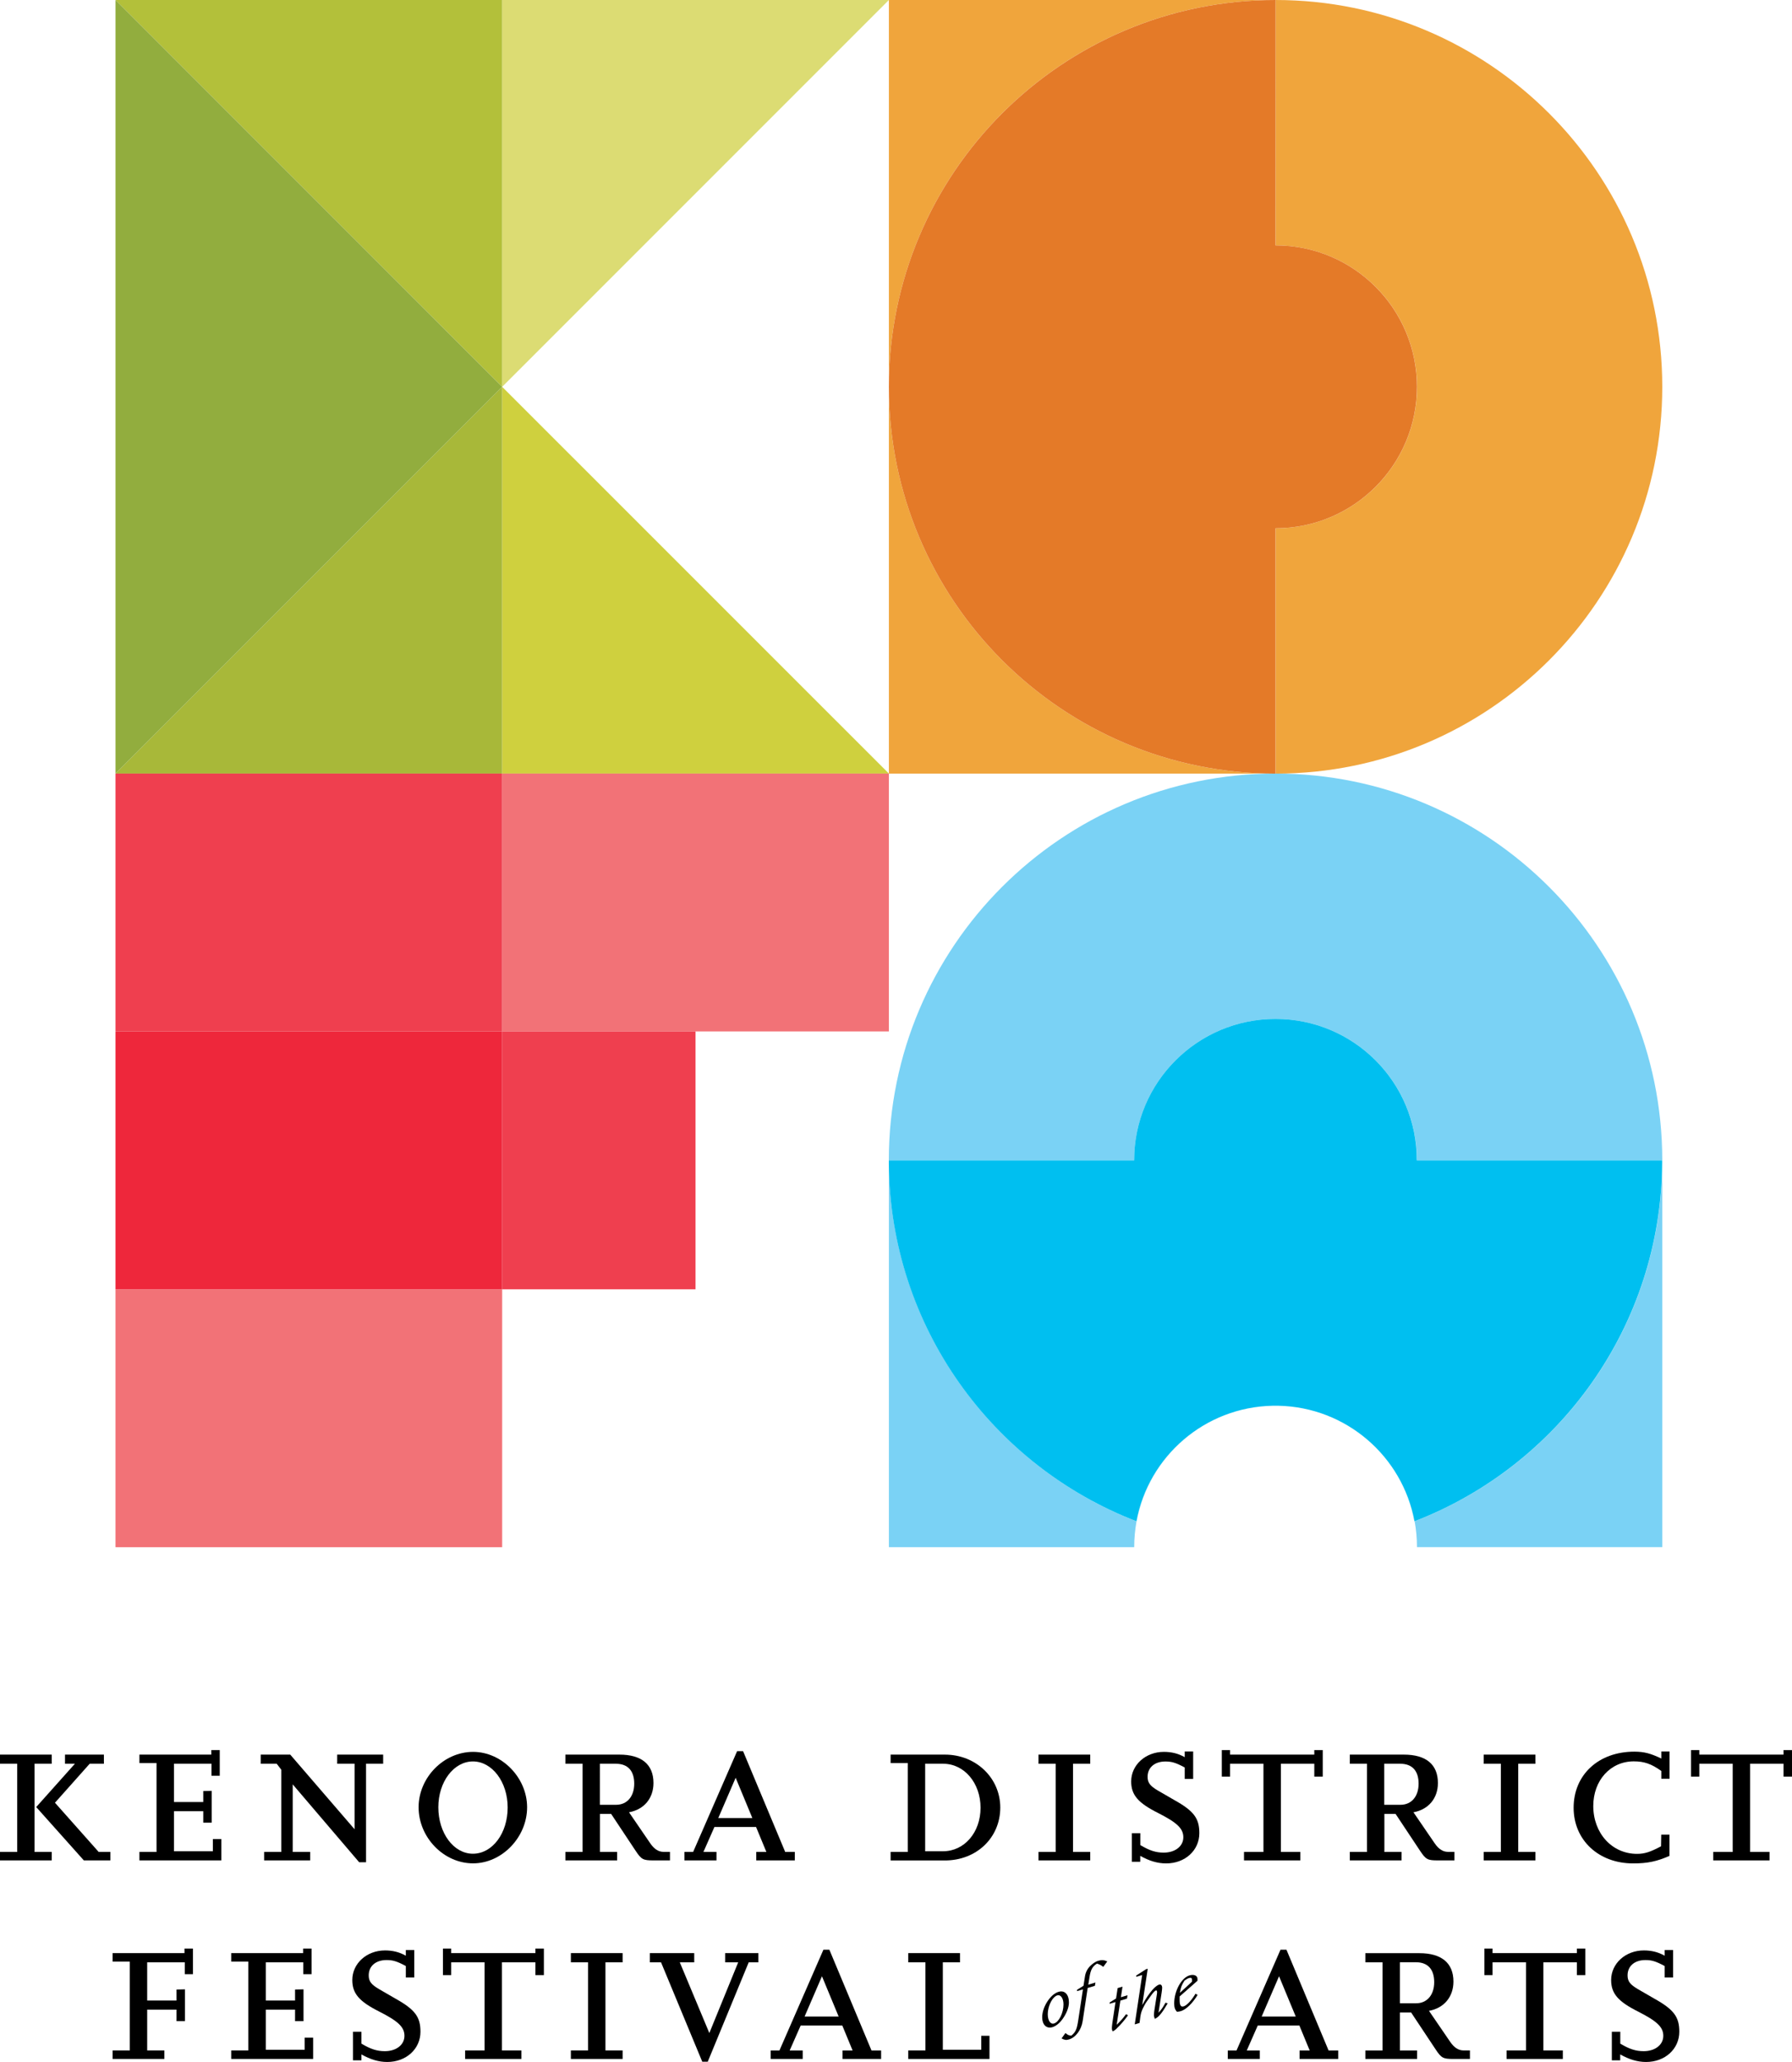 <?xml version="1.0" encoding="utf-8"?>
<!-- Generator: Adobe Illustrator 26.0.2, SVG Export Plug-In . SVG Version: 6.00 Build 0)  -->
<svg version="1.1" id="Layer_1" xmlns="http://www.w3.org/2000/svg" xmlns:xlink="http://www.w3.org/1999/xlink" x="0px" y="0px"
	 viewBox="0 0 260.79 300" style="enable-background:new 0 0 260.79 300;" xml:space="preserve">
<style type="text/css">
	.st0{fill:#CFD03E;}
	.st1{fill:#DCDC73;}
	.st2{fill:#B3C03A;}
	.st3{fill:#A8B839;}
	.st4{fill:#92AD3E;}
	.st5{fill:#F27277;}
	.st6{fill:#EF3F4F;}
	.st7{fill:#EE273B;}
	.st8{fill:#7AD2F5;}
	.st9{fill:#00BFF0;}
	.st10{fill:#F0A53C;}
	.st11{fill:#E47A28;}
</style>
<g>
	<path d="M7.53,270.68H0v-1.23h2.5v-12.83H0v-1.33h7.53v1.33h-2.5v12.83h2.5V270.68z M16.06,270.68h-3.86l-6.93-7.76l5.63-6.3H9.46
		v-1.33h5.66v1.33h-2.07L8,262.29l6.36,7.16h1.7V270.68z"/>
	<polygon points="32.21,270.68 20.29,270.68 20.29,269.45 22.78,269.45 22.78,256.52 20.29,256.52 20.29,255.29 30.75,255.29 
		30.75,254.63 31.98,254.63 31.98,258.36 30.78,258.36 30.78,256.62 25.32,256.62 25.32,262.19 29.58,262.19 29.58,260.59 
		30.81,260.56 30.81,265.19 29.58,265.19 29.58,263.52 25.32,263.52 25.32,269.35 30.98,269.35 30.98,267.58 32.21,267.58 	"/>
	<polygon points="53.27,270.95 52.27,270.95 42.6,259.62 42.6,269.45 45.14,269.45 45.14,270.68 38.44,270.68 38.44,269.45 
		40.94,269.45 40.94,257.49 40.27,256.62 37.94,256.62 37.94,255.29 42.24,255.29 51.6,266.15 51.6,256.62 49.07,256.62 
		49.07,255.29 55.76,255.29 55.76,256.62 53.27,256.62 	"/>
	<path d="M60.92,262.95c0-4.33,3.66-8.06,7.93-8.06c4.2,0,7.86,3.77,7.86,8.06c0,4.36-3.66,8.16-7.86,8.16
		C64.59,271.12,60.92,267.35,60.92,262.95z M63.79,262.95c0,3.76,2.23,6.76,5.03,6.76c2.83,0,5.06-2.96,5.06-6.73
		c0-3.73-2.27-6.7-5.06-6.7C66.02,256.29,63.79,259.26,63.79,262.95z"/>
	<path d="M97.5,270.68h-2.43c-1.47,0-1.73-0.13-2.57-1.4l-3.56-5.36h-1.63v5.53h2.5v1.23h-7.53v-1.23h2.5v-12.83h-2.5v-1.33h7.86
		c3.23,0,4.96,1.43,4.96,4.13c0,2.23-1.37,3.86-3.56,4.26l3.1,4.53c0.57,0.83,1.2,1.23,1.93,1.23h0.93V270.68z M87.31,262.59h2.36
		c1.6,0,2.63-1.23,2.63-3.07c0-1.87-0.93-2.9-2.67-2.9h-2.33V262.59z"/>
	<path d="M115.66,270.68h-5.6v-1.23h1.47l-1.5-3.63h-6.06l-1.6,3.63h1.9v1.23H99.6v-1.23h1.27l6.4-14.66h0.87l6.13,14.66h1.4V270.68
		z M109.49,264.52l-2.43-5.86l-2.53,5.86H109.49z"/>
	<path d="M129.61,269.45h2.5v-12.93h-2.5v-1.23h7.9c4.53,0,8.06,3.4,8.06,7.7c0,4.4-3.46,7.7-8.06,7.7h-7.9V269.45z M137.24,269.35
		c3.1,0,5.46-2.73,5.46-6.33c0-3.6-2.37-6.4-5.43-6.4h-2.63v12.73H137.24z"/>
	<polygon points="158.66,270.68 151.13,270.68 151.13,269.45 153.63,269.45 153.63,256.62 151.13,256.62 151.13,255.29 
		158.66,255.29 158.66,256.62 156.16,256.62 156.16,269.45 158.66,269.45 	"/>
	<path d="M165.95,270.88h-1.23v-4.16h1.23v1.73c1.33,0.8,2.27,1.1,3.4,1.1c1.67,0,2.86-0.93,2.86-2.23c0-1.27-0.9-2.13-3.66-3.53
		c-2.93-1.47-3.93-2.63-3.93-4.6c0-2.4,2.1-4.3,4.76-4.3c1.1,0,2.07,0.23,3.03,0.77v-0.83h1.23v4h-1.23v-1.67
		c-1.3-0.7-1.9-0.87-2.8-0.87c-1.57,0-2.6,0.87-2.6,2.23c0,0.87,0.37,1.33,1.5,2c0.87,0.5,1.67,0.97,2.37,1.37
		c2.87,1.6,3.66,2.67,3.66,4.83c0,2.5-2.07,4.4-4.83,4.4c-1.27,0-2.47-0.37-3.77-1.1V270.88z"/>
	<polygon points="189.24,270.68 181.04,270.68 181.04,269.45 183.87,269.45 183.87,256.62 179.01,256.62 179.01,258.49 
		177.81,258.49 177.81,254.63 179.01,254.63 179.01,255.29 191.27,255.29 191.27,254.63 192.5,254.63 192.5,258.49 191.27,258.49 
		191.27,256.62 186.41,256.62 186.41,269.45 189.24,269.45 	"/>
	<path d="M211.66,270.68h-2.43c-1.47,0-1.73-0.13-2.57-1.4l-3.56-5.36h-1.63v5.53h2.5v1.23h-7.53v-1.23h2.5v-12.83h-2.5v-1.33h7.86
		c3.23,0,4.96,1.43,4.96,4.13c0,2.23-1.37,3.86-3.56,4.26l3.1,4.53c0.57,0.83,1.2,1.23,1.93,1.23h0.93V270.68z M201.46,262.59h2.36
		c1.6,0,2.63-1.23,2.63-3.07c0-1.87-0.93-2.9-2.67-2.9h-2.33V262.59z"/>
	<polygon points="223.45,270.68 215.92,270.68 215.92,269.45 218.42,269.45 218.42,256.62 215.92,256.62 215.92,255.29 
		223.45,255.29 223.45,256.62 220.95,256.62 220.95,269.45 223.45,269.45 	"/>
	<path d="M242.97,270.02c-1.83,0.8-3.17,1.1-5.3,1.1c-5.03,0-8.66-3.4-8.66-8.1c0-4.8,3.63-8.16,8.83-8.16c1.47,0,2.4,0.27,3.93,1
		v-1.03h1.2v3.97h-1.2v-1.13c-1.43-1.03-2.5-1.4-4-1.4c-3.4,0-5.9,2.76-5.9,6.5c0,3.96,2.73,6.96,6.36,6.96
		c1.13,0,1.93-0.27,3.5-1.1l0.03-1.7h1.2V270.02z"/>
	<polygon points="257.52,270.68 249.33,270.68 249.33,269.45 252.16,269.45 252.16,256.62 247.3,256.62 247.3,258.49 246.1,258.49 
		246.1,254.63 247.3,254.63 247.3,255.29 259.56,255.29 259.56,254.63 260.79,254.63 260.79,258.49 259.56,258.49 259.56,256.62 
		254.69,256.62 254.69,269.45 257.52,269.45 	"/>
	<polygon points="23.92,299.57 16.39,299.57 16.39,298.33 18.89,298.33 18.89,285.41 16.39,285.41 16.39,284.17 26.85,284.17 
		26.85,283.51 28.08,283.51 28.08,287.24 26.89,287.24 26.89,285.51 21.42,285.51 21.42,291.07 25.69,291.07 25.69,289.47 
		26.92,289.44 26.92,294.07 25.69,294.07 25.69,292.4 21.42,292.4 21.42,298.33 23.92,298.33 	"/>
	<polygon points="45.57,299.57 33.65,299.57 33.65,298.33 36.14,298.33 36.14,285.41 33.65,285.41 33.65,284.17 44.11,284.17 
		44.11,283.51 45.34,283.51 45.34,287.24 44.14,287.24 44.14,285.51 38.68,285.51 38.68,291.07 42.94,291.07 42.94,289.47 
		44.17,289.44 44.17,294.07 42.94,294.07 42.94,292.4 38.68,292.4 38.68,298.23 44.34,298.23 44.34,296.47 45.57,296.47 	"/>
	<path d="M52.6,299.77h-1.23v-4.16h1.23v1.73c1.33,0.8,2.27,1.1,3.4,1.1c1.67,0,2.86-0.93,2.86-2.23c0-1.27-0.9-2.13-3.66-3.53
		c-2.93-1.47-3.93-2.63-3.93-4.6c0-2.4,2.1-4.3,4.76-4.3c1.1,0,2.07,0.23,3.03,0.77v-0.83h1.23v4h-1.23v-1.67
		c-1.3-0.7-1.9-0.87-2.8-0.87c-1.57,0-2.6,0.87-2.6,2.23c0,0.87,0.37,1.33,1.5,2c0.87,0.5,1.67,0.97,2.37,1.37
		c2.87,1.6,3.66,2.67,3.66,4.83c0,2.5-2.07,4.4-4.83,4.4c-1.27,0-2.46-0.37-3.76-1.1V299.77z"/>
	<polygon points="75.88,299.57 67.69,299.57 67.69,298.33 70.52,298.33 70.52,285.51 65.66,285.51 65.66,287.37 64.46,287.37 
		64.46,283.51 65.66,283.51 65.66,284.17 77.92,284.17 77.92,283.51 79.15,283.51 79.15,287.37 77.92,287.37 77.92,285.51 
		73.05,285.51 73.05,298.33 75.88,298.33 	"/>
	<polygon points="90.61,299.57 83.08,299.57 83.08,298.33 85.58,298.33 85.58,285.51 83.08,285.51 83.08,284.17 90.61,284.17 
		90.61,285.51 88.11,285.51 88.11,298.33 90.61,298.33 	"/>
	<polygon points="103,299.97 102.2,299.97 96.2,285.51 94.57,285.51 94.57,284.17 101.03,284.17 101.03,285.51 98.93,285.51 
		103.23,295.8 107.43,285.51 105.53,285.51 105.53,284.17 110.36,284.17 110.36,285.51 108.96,285.51 	"/>
	<path d="M128.21,299.57h-5.6v-1.23h1.47l-1.5-3.63h-6.06l-1.6,3.63h1.9v1.23h-4.66v-1.23h1.27l6.4-14.66h0.87l6.13,14.66h1.4
		V299.57z M122.05,293.4l-2.43-5.86l-2.53,5.86H122.05z"/>
	<polygon points="144,299.57 132.18,299.57 132.18,298.33 134.68,298.33 134.68,285.51 132.18,285.51 132.18,284.17 139.71,284.17 
		139.71,285.51 137.21,285.51 137.21,298.23 142.8,298.23 142.8,296.2 144,296.2 	"/>
	<path d="M194.73,299.57h-5.6v-1.23h1.47l-1.5-3.63h-6.06l-1.6,3.63h1.9v1.23h-4.66v-1.23h1.27l6.4-14.66h0.87l6.13,14.66h1.4
		V299.57z M188.57,293.4l-2.43-5.86l-2.53,5.86H188.57z"/>
	<path d="M213.92,299.57h-2.43c-1.47,0-1.73-0.13-2.57-1.4l-3.56-5.36h-1.63v5.53h2.5v1.23h-7.53v-1.23h2.5v-12.83h-2.5v-1.33h7.86
		c3.23,0,4.96,1.43,4.96,4.13c0,2.23-1.37,3.86-3.56,4.26l3.1,4.53c0.57,0.83,1.2,1.23,1.93,1.23h0.93V299.57z M203.73,291.47h2.36
		c1.6,0,2.63-1.23,2.63-3.07c0-1.87-0.93-2.9-2.66-2.9h-2.33V291.47z"/>
	<polygon points="227.44,299.57 219.25,299.57 219.25,298.33 222.08,298.33 222.08,285.51 217.21,285.51 217.21,287.37 
		216.02,287.37 216.02,283.51 217.21,283.51 217.21,284.17 229.48,284.17 229.48,283.51 230.71,283.51 230.71,287.37 229.48,287.37 
		229.48,285.51 224.61,285.51 224.61,298.33 227.44,298.33 	"/>
	<path d="M235.8,299.77h-1.23v-4.16h1.23v1.73c1.33,0.8,2.27,1.1,3.4,1.1c1.67,0,2.86-0.93,2.86-2.23c0-1.27-0.9-2.13-3.66-3.53
		c-2.93-1.47-3.93-2.63-3.93-4.6c0-2.4,2.1-4.3,4.76-4.3c1.1,0,2.07,0.23,3.03,0.77v-0.83h1.23v4h-1.23v-1.67
		c-1.3-0.7-1.9-0.87-2.8-0.87c-1.57,0-2.6,0.87-2.6,2.23c0,0.87,0.37,1.33,1.5,2c0.87,0.5,1.67,0.97,2.37,1.37
		c2.87,1.6,3.66,2.67,3.66,4.83c0,2.5-2.07,4.4-4.83,4.4c-1.27,0-2.47-0.37-3.77-1.1V299.77z"/>
	<path d="M154.06,289.8c0.88-0.26,1.5,0.38,1.5,1.55c0,0.73-0.36,1.64-0.96,2.46c-0.44,0.59-0.95,0.99-1.45,1.14
		c-0.86,0.25-1.48-0.36-1.48-1.44c0-0.83,0.34-1.76,0.94-2.57C153.06,290.34,153.56,289.95,154.06,289.8z M152.5,292.7
		c-0.01,0.13-0.02,0.24-0.02,0.35c0,0.93,0.39,1.51,0.91,1.36c0.72-0.21,1.38-1.54,1.38-2.77c0-0.88-0.4-1.47-0.91-1.32
		C153.23,290.51,152.62,291.59,152.5,292.7z"/>
	<path d="M159.34,288.93l-1.05,0.31l-0.73,4.83c-0.19,1.26-1.01,2.37-1.99,2.66c-0.42,0.12-0.65,0.09-1.08-0.15l0.56-0.78
		c0.37,0.29,0.47,0.34,0.86,0.38c0.62-0.51,0.81-0.91,1.01-2.27l0.68-4.46l-0.86,0.25v-0.19l0.94-0.59l0.22-1.39
		c0.12-0.74,0.49-1.34,1.17-1.84c0.3-0.22,0.53-0.34,0.78-0.41c0.48-0.14,0.85-0.11,1.29,0.1l-0.58,0.79
		c-0.28-0.2-0.37-0.28-0.75-0.42l-0.16-0.06c-0.63,0.38-0.92,0.87-1.08,1.89l-0.19,1.18l1.04-0.31L159.34,288.93z"/>
	<path d="M161.92,295.56c-0.09-0.2-0.11-0.29-0.11-0.47c0-0.15,0.03-0.47,0.07-0.75l0.46-3.05l-0.85,0.25v-0.19l0.93-0.58l0.23-1.51
		l0.71-0.21l-0.24,1.54l0.97-0.29l-0.08,0.49l-0.96,0.29l-0.54,3.52c0.71-0.7,0.87-0.89,1.37-1.55l0.28,0.17
		c-0.55,0.76-1,1.29-1.6,1.87C162.32,295.34,162.22,295.41,161.92,295.56z"/>
	<path d="M168.06,293.74c-0.1-0.27-0.13-0.4-0.13-0.58c0-0.14,0.02-0.34,0.06-0.62l0.36-2.3c0.03-0.17,0.04-0.27,0.04-0.3v-0.08
		c0-0.19-0.06-0.29-0.17-0.26c-0.16,0.05-0.37,0.27-0.73,0.77c-0.67,0.93-0.76,1.05-0.99,1.49c-0.34,0.64-0.47,1.01-0.55,1.62
		l-0.11,0.85l-0.7,0.21l1.08-7.18l-0.86,0.25v-0.18l1.41-0.91l0.26-0.08l-0.8,5.29c0.54-0.99,0.96-1.6,1.48-2.21
		c0.34-0.39,0.73-0.7,0.97-0.77c0.27-0.08,0.45,0.11,0.45,0.47c0,0.11-0.03,0.41-0.08,0.73l-0.45,2.89c0.39-0.44,0.5-0.57,0.8-1.08
		l0.22-0.38l0.31,0.1c-0.59,1.01-0.84,1.37-1.21,1.77C168.5,293.48,168.37,293.58,168.06,293.74z"/>
	<path d="M174.29,290.25c-0.73,1.22-1.68,2.13-2.43,2.36c-0.13,0.04-0.33,0.08-0.57,0.1c-0.3-0.31-0.41-0.66-0.41-1.21
		c0-1.83,1.04-3.73,2.23-4.09c0.65-0.19,1.16,0.03,1.16,0.52v0.26l-2.6,2.29v0.54c0,0.73,0.18,1.02,0.58,0.9
		c0.47-0.14,1.15-0.86,1.73-1.84L174.29,290.25z M171.71,289.95l1.76-1.62v-0.26c0-0.28-0.12-0.36-0.41-0.28
		c-0.2,0.06-0.36,0.15-0.67,0.37C171.95,288.85,171.85,289.12,171.71,289.95z"/>
	<polyline class="st0" points="16.81,0 16.81,0 16.81,112.55 73.08,112.55 16.81,112.55 16.81,0 	"/>
	<polyline class="st1" points="129.36,0 16.81,0 73.08,0 73.08,56.28 73.08,56.28 129.36,0 	"/>
	<polyline class="st2" points="73.08,0 16.81,0 73.08,56.28 73.08,0 	"/>
	<polyline class="st0" points="73.08,56.28 73.08,56.28 73.08,112.55 129.36,112.55 73.08,56.28 	"/>
	<polyline class="st3" points="73.08,56.28 16.81,112.55 73.08,112.55 73.08,56.28 	"/>
	<polyline class="st2" points="73.08,56.28 73.08,56.28 73.08,56.28 73.08,56.28 	"/>
	<polyline class="st4" points="16.81,0 16.81,0 16.81,112.55 73.08,56.28 73.08,56.28 16.81,0 	"/>
	<polyline class="st5" points="129.36,112.55 73.08,112.55 73.08,150.07 101.22,150.07 129.36,150.07 129.36,112.55 	"/>
	<polyline class="st6" points="101.22,150.07 73.08,150.07 73.08,187.59 101.22,187.59 101.22,150.07 	"/>
	<polyline class="st5" points="73.08,187.59 16.81,187.59 16.81,225.11 73.08,225.11 73.08,187.59 	"/>
	<polyline class="st6" points="73.08,112.55 16.81,112.55 16.81,150.07 73.08,150.07 73.08,112.55 	"/>
	<polyline class="st7" points="73.08,150.07 16.81,150.07 16.81,187.59 73.08,187.59 73.08,150.07 	"/>
	<path class="st8" d="M186.05,204.53c9.89,0.2,18.06,7.38,19.8,16.82c0.01,0,0.01,0,0.02-0.01
		C204.12,211.91,195.94,204.73,186.05,204.53 M185.22,204.53c-9.89,0.19-18.08,7.37-19.82,16.81c0.01,0,0.01,0,0.02,0.01
		C167.16,211.91,175.33,204.73,185.22,204.53 M185.99,204.53c0.02,0,0.04,0,0.06,0C186.03,204.53,186.01,204.53,185.99,204.53
		 M185.28,204.53c-0.02,0-0.04,0-0.06,0C185.24,204.53,185.26,204.53,185.28,204.53 M185.93,204.53c0.02,0,0.04,0,0.06,0
		C185.97,204.53,185.95,204.53,185.93,204.53 M185.34,204.53c-0.02,0-0.04,0-0.06,0C185.3,204.53,185.32,204.53,185.34,204.53
		 M185.81,204.53c0.04,0,0.07,0,0.11,0C185.89,204.53,185.85,204.53,185.81,204.53 M185.45,204.53c-0.04,0-0.07,0-0.11,0
		C185.38,204.53,185.41,204.53,185.45,204.53 M185.76,204.53c0.02,0,0.03,0,0.05,0C185.79,204.53,185.77,204.53,185.76,204.53
		 M185.51,204.53c-0.02,0-0.04,0-0.05,0C185.48,204.53,185.49,204.53,185.51,204.53 M185.69,204.53c0.02,0,0.03,0,0.05,0
		C185.73,204.53,185.71,204.53,185.69,204.53 M185.57,204.53c-0.02,0-0.04,0-0.05,0C185.54,204.53,185.55,204.53,185.57,204.53
		 M185.63,204.53c-0.02,0-0.04,0-0.05,0C185.6,204.53,185.61,204.53,185.63,204.53s0.04,0,0.05,0
		C185.67,204.53,185.65,204.53,185.63,204.53 M185.63,112.55c-31.08,0-56.28,25.2-56.28,56.28c0,0.17,0,0.34,0,0.51v-0.51h35.7
		c0-11.36,9.21-20.58,20.58-20.58s20.58,9.21,20.58,20.58h35.7v0.34c0-0.11,0-0.23,0-0.34
		C241.91,137.75,216.72,112.55,185.63,112.55"/>
	<path class="st8" d="M185.22,204.53C185.22,204.53,185.22,204.53,185.22,204.53C185.22,204.53,185.22,204.53,185.22,204.53
		 M186.04,204.53C186.05,204.53,186.05,204.53,186.04,204.53C186.05,204.53,186.05,204.53,186.04,204.53 M185.28,204.53
		C185.28,204.53,185.28,204.53,185.28,204.53C185.28,204.53,185.28,204.53,185.28,204.53 M185.98,204.53
		C185.99,204.53,185.99,204.53,185.98,204.53C185.99,204.53,185.99,204.53,185.98,204.53 M185.34,204.53
		C185.34,204.53,185.34,204.53,185.34,204.53C185.34,204.53,185.34,204.53,185.34,204.53 M185.93,204.53
		C185.93,204.53,185.93,204.53,185.93,204.53C185.93,204.53,185.93,204.53,185.93,204.53 M185.46,204.53
		C185.46,204.53,185.45,204.53,185.46,204.53C185.45,204.53,185.46,204.53,185.46,204.53 M185.81,204.53
		C185.81,204.53,185.81,204.53,185.81,204.53C185.81,204.53,185.81,204.53,185.81,204.53 M185.52,204.53
		C185.52,204.53,185.51,204.53,185.52,204.53C185.51,204.53,185.52,204.53,185.52,204.53 M185.75,204.53
		C185.75,204.53,185.75,204.53,185.75,204.53C185.75,204.53,185.75,204.53,185.75,204.53 M185.58,204.53
		C185.58,204.53,185.57,204.53,185.58,204.53C185.57,204.53,185.58,204.53,185.58,204.53 M185.69,204.53
		C185.69,204.53,185.69,204.53,185.69,204.53C185.69,204.53,185.69,204.53,185.69,204.53 M129.36,169.34v55.77h35.7
		c0-1.29,0.12-2.54,0.34-3.76C144.47,213.27,129.57,193.06,129.36,169.34 M241.91,169.17c-0.14,23.8-15.06,44.08-36.04,52.17
		c0.23,1.22,0.34,2.48,0.34,3.76h35.7V169.17"/>
	<path class="st9" d="M185.63,148.25c-11.36,0-20.58,9.21-20.58,20.58h-35.7v0.51c0.21,23.73,15.11,43.93,36.04,52
		c1.74-9.44,9.93-16.61,19.82-16.81c0,0,0,0,0,0c0.02,0,0.04,0,0.06,0c0,0,0,0,0,0c0.02,0,0.04,0,0.06,0c0,0,0,0,0,0
		c0.04,0,0.07,0,0.11,0c0,0,0,0,0.01,0c0.02,0,0.04,0,0.05,0c0,0,0.01,0,0.01,0c0.02,0,0.04,0,0.05,0c0,0,0.01,0,0.01,0
		c0.02,0,0.04,0,0.05,0c0.02,0,0.04,0,0.05,0c0,0,0.01,0,0.01,0c0.02,0,0.04,0,0.05,0c0,0,0.01,0,0.01,0c0.02,0,0.04,0,0.05,0
		c0,0,0.01,0,0.01,0c0.04,0,0.07,0,0.11,0c0,0,0,0,0,0c0.02,0,0.04,0,0.06,0c0,0,0,0,0,0c0.02,0,0.04,0,0.06,0c0,0,0,0,0,0
		c9.89,0.2,18.08,7.37,19.82,16.81c20.98-8.09,35.9-28.37,36.04-52.17v-0.34h-35.7C206.21,157.46,197,148.25,185.63,148.25"/>
	<path class="st10" d="M185.64,0L185.64,0l0,35.7c11.36,0,20.58,9.21,20.58,20.58c0,11.36-9.21,20.58-20.58,20.58v35.7c0,0,0,0,0,0
		c31.08,0,56.27-25.2,56.27-56.28S216.72,0,185.64,0"/>
	<path class="st10" d="M129.36,56.28v56.28h56.27C154.56,112.55,129.36,87.36,129.36,56.28 M185.63,0h-56.27v56.28
		C129.36,25.2,154.55,0,185.63,0L185.63,0"/>
	<path class="st11" d="M185.64,0c-31.08,0-56.28,25.2-56.28,56.28l0,0c0,31.08,25.2,56.27,56.27,56.28v-35.7
		c11.36,0,20.58-9.21,20.58-20.58c0-11.36-9.21-20.58-20.58-20.58L185.64,0"/>
</g>
</svg>

